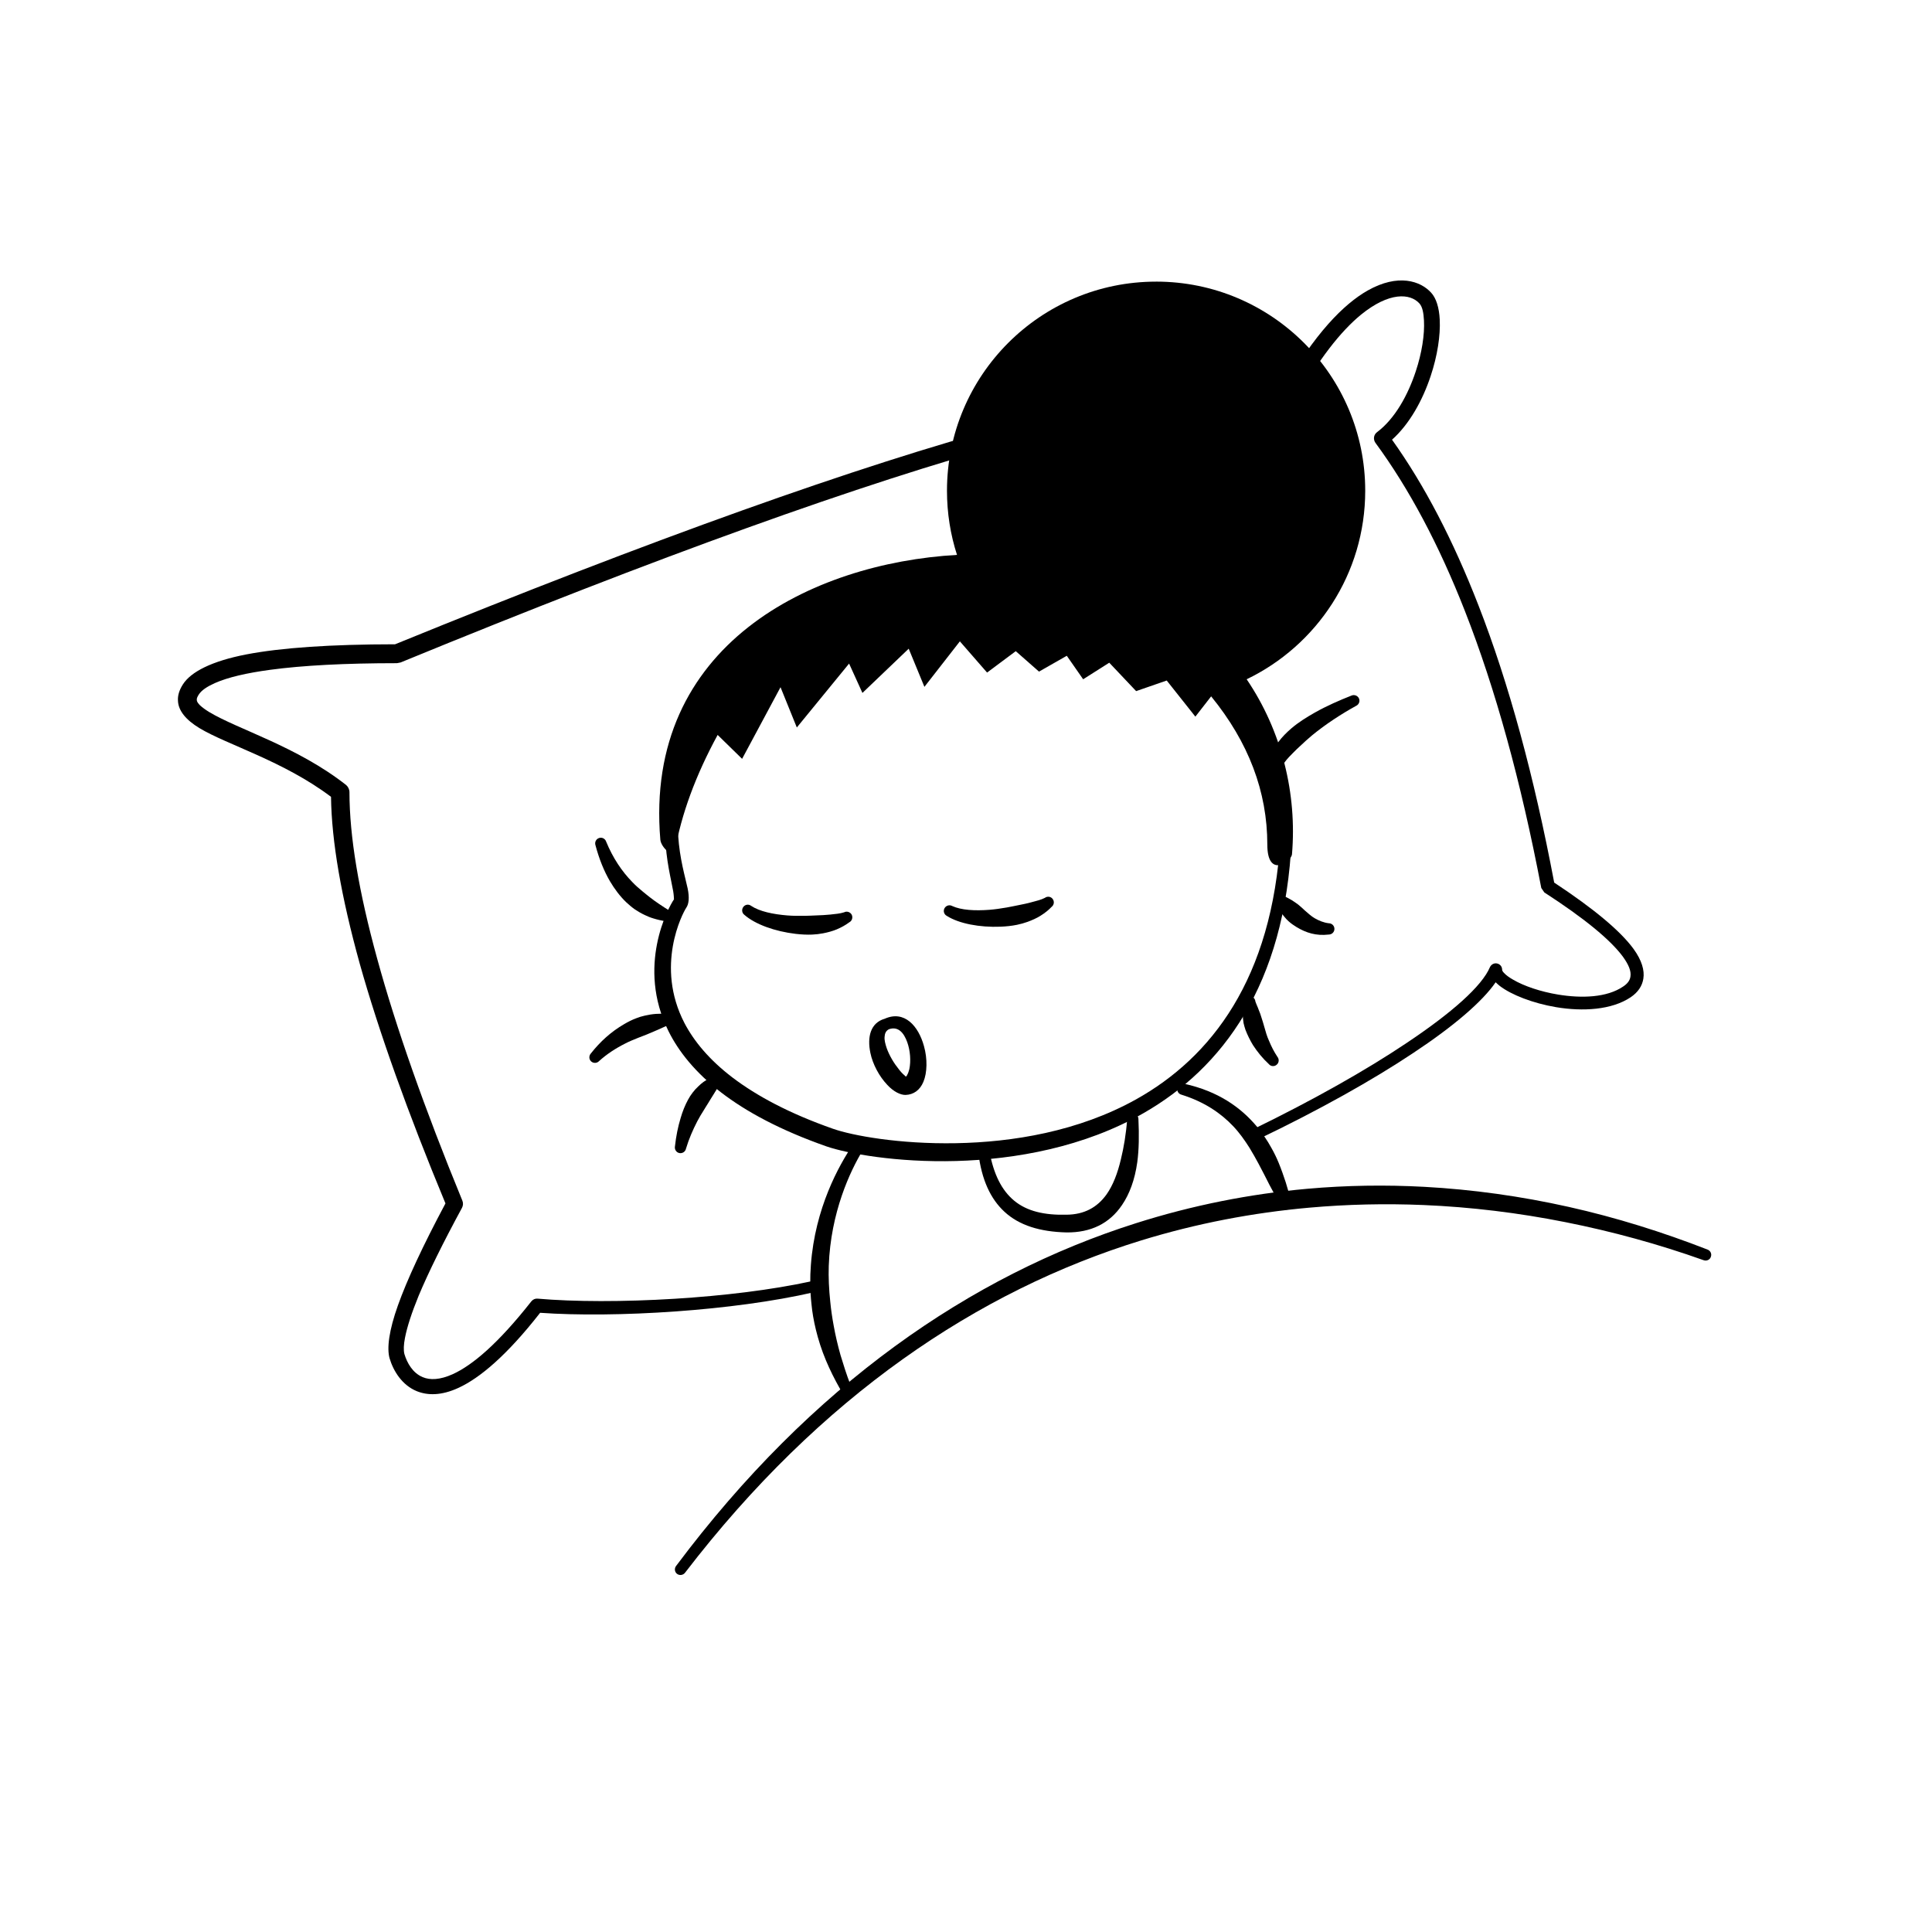 <?xml version="1.0" encoding="UTF-8"?>
<!-- Uploaded to: ICON Repo, www.iconrepo.com, Generator: ICON Repo Mixer Tools -->
<svg fill="#000000" width="800px" height="800px" version="1.1" viewBox="144 144 512 512" xmlns="http://www.w3.org/2000/svg">
 <g fill-rule="evenodd">
  <path d="m450.38 218.63c30.609 0 55.418 24.809 55.418 55.418 0 22.008-12.828 41.02-31.418 49.965 9.367 13.836 13.363 30.402 12.008 46.406-0.156 1.855-6.535 6.57-6.535-2.586 0-14.035-4.965-27.133-14.887-39.293l-4.18 5.375-7.59-9.57-8.109 2.805-7.121-7.527-6.918 4.391-4.336-6.227-7.363 4.195-6.16-5.418-7.602 5.672-7.211-8.273-9.395 12.059-4.164-10.113-12.262 11.723-3.535-7.781-13.852 16.938-4.32-10.676-10.18 18.984-6.484-6.336c-5.844 10.742-9.621 21.02-11.336 30.828-0.34 1.949-3.676-0.996-3.852-3.074-4.356-51.633 40.172-73.285 78.621-75.465-1.727-5.356-2.656-11.07-2.656-17 0-30.609 24.812-55.418 55.418-55.418z"/>
  <path d="m378.48 413.97c-3.828 1.098-4.684 4.867-3.828 9.023 0.305 1.527 0.906 3.09 1.664 4.531 0.805 1.535 1.812 2.91 2.82 3.973 1.664 1.82 3.527 2.695 4.836 2.672 2.117-0.066 3.828-1.262 4.738-3.477 1.008-2.379 1.105-6.106 0.148-9.473-1.461-5.332-5.188-9.562-10.379-7.25zm5.594 15.316c0.203-0.062 0.25-0.258 0.352-0.449 0.254-0.426 0.402-0.93 0.555-1.5 0.453-2.133 0.254-4.898-0.555-7.156-0.855-2.356-2.316-4.297-4.836-3.43-0.855 0.434-1.109 1.184-1.16 1.988-0.098 0.93 0.203 1.953 0.555 3.035 0.707 1.977 1.914 3.988 3.176 5.543 0.504 0.672 1.059 1.27 1.562 1.672 0.102 0.078 0.199 0.23 0.301 0.312l-0.051 0.004s0.051 0 0.051-0.004z"/>
  <path d="m322.61 382.34c0-0.203-0.051-1.254-0.203-2.141-0.551-3.195-1.914-8.148-2.113-14.629-0.102-3.672 0.148-7.824 1.105-12.422 0.152-0.805 0.961-1.34 1.766-1.184 0.805 0.152 1.309 0.938 1.16 1.746-0.707 4.348-0.809 8.254-0.605 11.699 0.402 6.246 1.863 10.988 2.519 14.051 0.504 2.434 0.301 4.129-0.355 5.07-1.055 1.586-8.312 15.508-0.504 30.574 2.519 4.816 6.551 9.73 12.746 14.457 6.398 4.852 15.016 9.5 26.602 13.566 5.141 1.812 17.586 4.106 32.598 3.832 14.965-0.266 32.445-3.086 47.762-11.625 19.898-11.117 36.074-31.918 38.238-69.176 0.051-0.824 0.758-1.461 1.562-1.414 0.855 0.039 1.461 0.746 1.41 1.57-1.711 38.926-18.539 60.762-39.145 72.621-15.871 9.109-34.109 12.312-49.727 12.742-15.77 0.438-28.918-1.988-34.359-3.856-12.191-4.277-21.262-9.164-27.961-14.312-6.852-5.297-11.285-10.863-13.957-16.266-8.516-17.145-0.051-32.727 1.461-34.906z"/>
  <path d="m442.72 440.54c-0.305 4.027-0.906 7.547-1.664 10.652-0.906 3.84-2.117 6.918-3.777 9.293-2.519 3.543-5.996 5.383-10.633 5.426-5.844 0.145-10.477-0.891-13.902-3.738-3.277-2.719-5.441-6.984-6.551-13.152-0.102-0.816-0.855-1.375-1.664-1.254-0.855 0.125-1.41 0.887-1.258 1.703 0.855 7.238 3.273 12.281 6.902 15.641 3.93 3.652 9.473 5.328 16.473 5.496 6.398 0.066 11.387-2.34 14.711-7.281 1.965-2.879 3.379-6.656 4.031-11.324 0.453-3.348 0.504-7.152 0.305-11.441 0-0.82-0.656-1.496-1.512-1.504-0.809-0.008-1.461 0.66-1.461 1.484z"/>
  <path d="m367.7 385.77c-1.105 0.359-2.316 0.449-3.676 0.598-1.16 0.129-2.418 0.176-3.731 0.227-1.008 0.043-2.016 0.094-3.019 0.109-1.562 0.023-3.125 0.016-4.637-0.105-3.777-0.309-7.356-1.055-9.574-2.539-0.652-0.504-1.559-0.383-2.062 0.27s-0.406 1.594 0.25 2.098c2.871 2.527 8.113 4.414 13.652 5.059 1.461 0.164 2.922 0.25 4.336 0.188 1.004-0.047 1.965-0.156 2.922-0.344 1.258-0.246 2.469-0.574 3.574-1.031 1.262-0.535 2.367-1.152 3.328-1.875 0.754-0.383 1.004-1.289 0.652-2.019-0.402-0.73-1.309-1.016-2.016-0.633z"/>
  <path d="m420.91 381.94c-1.008 0.523-2.215 0.801-3.527 1.152-1.105 0.32-2.367 0.562-3.625 0.816-1.008 0.199-1.965 0.41-2.973 0.586-1.562 0.262-3.074 0.5-4.586 0.613-3.828 0.293-7.457 0.105-9.875-1.012-0.703-0.391-1.613-0.125-2.016 0.594-0.402 0.727-0.148 1.633 0.605 2.031 3.223 2.051 8.715 3.09 14.258 2.863 1.461-0.062 2.922-0.207 4.332-0.496 0.957-0.199 1.914-0.461 2.82-0.789 1.211-0.449 2.371-0.957 3.379-1.586 1.156-0.727 2.164-1.504 2.973-2.375 0.652-0.488 0.805-1.426 0.301-2.09-0.453-0.66-1.41-0.801-2.066-0.309z"/>
  <path d="m369.32 510.83c-1.008-2.625-1.812-5.191-2.57-7.695-0.754-2.68-1.359-5.273-1.812-7.809-0.402-2.156-0.707-4.262-0.906-6.312-0.352-3.32-0.504-6.504-0.402-9.543 0.504-14.18 5.691-25.164 8.965-30.547 0.453-0.695 0.254-1.617-0.453-2.07-0.652-0.445-1.609-0.25-2.066 0.441-3.777 5.519-10.074 16.875-11.184 31.918-0.25 3.285-0.25 6.742 0.152 10.34 0.203 2.215 0.605 4.484 1.16 6.785 0.652 2.676 1.512 5.402 2.668 8.156 1.059 2.531 2.316 5.055 3.777 7.629 0.355 0.746 1.262 1.059 2.016 0.699 0.707-0.355 1.059-1.254 0.656-1.992z"/>
  <path d="m482.82 348.57c0.402-0.969 1.059-1.781 1.715-2.676 0.602-0.824 1.359-1.602 2.164-2.402 0.605-0.613 1.211-1.219 1.914-1.84 0.957-0.906 1.965-1.828 3.023-2.715 3.68-3.039 7.961-5.797 11.738-7.875 0.758-0.348 1.109-1.238 0.758-1.988-0.352-0.746-1.262-1.07-2.016-0.723-3.074 1.211-6.5 2.695-9.723 4.519-2.168 1.227-4.285 2.559-6.098 4.094-1.309 1.121-2.519 2.34-3.477 3.629-0.656 0.867-1.207 1.75-1.613 2.672-0.703 1.543-1.156 3.055-1.309 4.609-0.152 0.801 0.301 1.613 1.109 1.805 0.805 0.188 1.613-0.309 1.812-1.109z"/>
  <path d="m482.22 383.61c0.355 0.629 0.605 1.184 0.957 1.758 0.406 0.59 0.758 1.109 1.211 1.613 0.352 0.434 0.707 0.82 1.109 1.172 0.652 0.59 1.359 1.078 2.066 1.508 2.566 1.559 5.238 2.394 8.562 2.004 0.855 0 1.512-0.668 1.512-1.496 0-0.824-0.656-1.496-1.512-1.496-1.41-0.18-2.57-0.688-3.676-1.309-0.957-0.535-1.715-1.285-2.621-2.047-0.555-0.504-1.109-1.059-1.766-1.574-0.551-0.434-1.156-0.816-1.762-1.211-0.656-0.398-1.258-0.684-2.016-1.066-0.555-0.574-1.512-0.562-2.117 0.027-0.551 0.598-0.551 1.543 0.051 2.117z"/>
  <path d="m473.71 409.62c-0.152 0.766-0.254 1.445-0.355 2.199v1.48c0.051 0.629 0.102 1.234 0.203 1.84 0.152 0.613 0.301 1.207 0.504 1.785 0.555 1.418 1.211 2.746 1.965 4.004 1.211 1.863 2.57 3.535 4.231 5.07 0.504 0.633 1.461 0.707 2.066 0.172 0.656-0.535 0.707-1.48 0.203-2.106-0.906-1.352-1.613-2.762-2.219-4.227-0.555-1.199-0.906-2.445-1.258-3.715-0.254-0.816-0.453-1.656-0.758-2.492-0.199-0.707-0.453-1.375-0.754-2.086-0.254-0.746-0.605-1.391-0.855-2.16-0.051-0.824-0.809-1.438-1.613-1.371-0.805 0.066-1.461 0.785-1.359 1.605z"/>
  <path d="m332.74 429.33c-0.805 0.418-1.559 0.859-2.316 1.398-0.504 0.352-0.906 0.742-1.359 1.164-0.555 0.508-1.059 1.062-1.512 1.664-0.453 0.578-0.855 1.211-1.211 1.871-0.805 1.484-1.461 3.106-1.965 4.859-0.703 2.301-1.207 4.797-1.508 7.516-0.152 0.812 0.352 1.602 1.156 1.77 0.809 0.164 1.613-0.359 1.766-1.164 0.805-2.688 1.863-5.047 2.973-7.211 0.551-1.035 1.105-1.996 1.711-2.926 0.352-0.641 0.805-1.254 1.16-1.871 0.504-0.805 0.957-1.594 1.461-2.367 0.555-0.832 0.957-1.648 1.562-2.418 0.602-0.527 0.703-1.477 0.148-2.106-0.504-0.629-1.461-0.711-2.066-0.18z"/>
  <path d="m320.75 412.67c-1.008-0.035-1.965-0.051-2.922 0.023-1.008 0.07-1.965 0.234-2.922 0.453-0.809 0.176-1.562 0.406-2.269 0.688-1.156 0.43-2.215 0.973-3.223 1.566-3.477 2.016-6.348 4.625-8.816 7.762-0.555 0.602-0.555 1.551 0.051 2.113 0.602 0.559 1.562 0.523 2.113-0.078 2.117-1.91 4.434-3.402 6.953-4.668 1.059-0.555 2.219-1.016 3.375-1.484 0.758-0.309 1.512-0.59 2.32-0.902 0.957-0.395 1.914-0.805 2.871-1.219 1.008-0.422 1.914-0.902 2.973-1.305 0.805-0.141 1.359-0.914 1.207-1.73-0.098-0.809-0.906-1.359-1.711-1.219z"/>
  <path d="m321.45 385.32c-0.957-0.52-1.812-1.125-2.719-1.719-0.855-0.574-1.715-1.191-2.519-1.82-0.656-0.5-1.258-1.016-1.914-1.543-0.957-0.777-1.863-1.578-2.723-2.481-2.769-2.832-5.137-6.34-6.949-10.738-0.254-0.781-1.109-1.199-1.867-0.938-0.805 0.27-1.207 1.113-0.957 1.895 0.957 3.598 2.219 6.766 3.832 9.543 1.258 2.121 2.668 3.996 4.332 5.598 0.754 0.695 1.512 1.34 2.316 1.902 0.855 0.566 1.715 1.066 2.621 1.484 0.703 0.336 1.41 0.637 2.215 0.875 1.109 0.348 2.219 0.594 3.426 0.777 0.758 0.262 1.613-0.168 1.863-0.949 0.254-0.781-0.148-1.625-0.957-1.887z"/>
  <path d="m486.25 462.48c-0.504-1.637-0.957-3.356-1.512-5.137-0.555-1.691-1.156-3.418-1.863-5.148-0.555-1.355-1.207-2.707-1.965-4.031-1.059-1.949-2.367-3.84-3.828-5.621-4.281-5.086-10.227-9.336-19.246-11.336-0.805-0.215-1.613 0.266-1.812 1.062-0.203 0.797 0.25 1.617 1.059 1.828 6.094 1.902 10.426 4.887 13.703 8.332 1.711 1.801 3.07 3.75 4.332 5.734 0.855 1.398 1.66 2.832 2.418 4.246 1.008 1.891 1.965 3.758 2.871 5.566 1.059 2.027 2.117 3.918 3.125 5.711 0.301 0.754 1.207 1.098 1.965 0.766 0.754-0.332 1.105-1.215 0.754-1.973z"/>
  <path d="m596.54 475.16c-11.992-4.672-24.285-8.52-36.828-11.324-12.598-2.816-25.395-4.613-38.289-5.316-10.277-0.551-20.605-0.402-30.934 0.516-15.215 1.355-30.48 4.367-45.496 9.141-43.781 13.895-85.898 42.812-121.82 90.816-0.504 0.652-0.402 1.594 0.25 2.094 0.656 0.496 1.613 0.367 2.117-0.293 35.922-46.824 77.688-74.758 120.86-88.059 14.762-4.535 29.625-7.352 44.539-8.688 10.125-0.902 20.203-1.121 30.277-0.703 12.645 0.527 25.242 2.074 37.637 4.539 12.441 2.473 24.684 5.828 36.625 10.082 0.805 0.285 1.664-0.109 1.914-0.883 0.305-0.773-0.102-1.633-0.855-1.922z"/>
  <path d="m483.78 247.59c8.516-15.188 16.375-23.039 22.672-26.605 8.062-4.551 14.008-2.539 16.828 0.594 1.309 1.418 2.117 3.926 2.266 7.156 0.203 4.129-0.605 9.555-2.418 14.957-2.117 6.379-5.59 12.691-10.227 16.832 8.613 12.051 16.223 26.699 22.922 43.938 8.062 20.719 14.711 45.191 20.055 73.434 10.629 7.012 17.633 12.898 21.059 17.621 2.164 3 2.922 5.648 2.566 7.852-0.301 1.895-1.359 3.562-3.375 4.926-5.035 3.367-12.695 3.801-19.746 2.617-6.199-1.043-11.891-3.293-14.914-5.617-0.402-0.32-0.758-0.648-1.109-0.98-3.477 5.078-11.082 11.633-21.914 18.789-10.781 7.18-24.84 15.055-41.062 22.836-0.703 0.355-1.613 0.043-1.965-0.695-0.352-0.742-0.051-1.641 0.707-1.996 15.969-7.773 29.875-15.633 40.555-22.789 12.094-8.07 20.051-15.125 22.168-20.156 0.352-0.727 1.109-1.133 1.863-0.977 0.809 0.156 1.363 0.832 1.363 1.617 0 0.305 0.199 0.578 0.504 0.895 0.551 0.602 1.359 1.184 2.367 1.762 2.871 1.699 7.305 3.207 11.988 3.977 6.199 1.016 12.898 0.816 17.23-2.144 1.109-0.734 1.766-1.578 1.914-2.606 0.254-1.5-0.504-3.219-1.965-5.258-3.375-4.582-10.328-10.25-20.855-17.07l-0.805-1.18c-5.394-28.277-12.145-52.758-20.254-73.434-6.902-17.609-14.812-32.445-23.68-44.508-0.656-0.902-0.504-2.168 0.402-2.84 4.785-3.598 8.211-9.871 10.277-16.148 1.613-4.856 2.367-9.734 2.168-13.445-0.102-2.016-0.402-3.648-1.211-4.531-2.418-2.676-7.961-3.148-15.516 3.012-5.242 4.312-11.285 11.762-17.836 23.777-0.453 0.906-1.512 1.344-2.519 1.062-12.996-3.723-36.879-0.664-71.742 8.848-39.953 10.91-94.062 30.391-162.38 58.449l-0.957 0.188c-13.754 0.004-24.938 0.59-33.551 1.75-6.352 0.855-11.285 2.008-14.711 3.527-2.016 0.906-3.527 1.879-4.285 3.066-0.301 0.504-0.555 0.945-0.504 1.379 0 0.535 0.402 0.973 0.855 1.449 0.656 0.602 1.465 1.184 2.422 1.773 7.606 4.594 23.324 9.152 36.273 19.324 0.555 0.465 0.906 1.18 0.906 1.934 0 11.668 2.469 26.375 7.356 44.141 4.988 18.203 12.496 39.57 22.57 64.105 0.254 0.613 0.203 1.309-0.102 1.887-5.035 9.293-8.867 17.055-11.484 23.293-1.867 4.57-3.074 8.297-3.629 11.184-0.352 1.809-0.402 3.231-0.152 4.266 0.707 2.348 2.168 5.008 4.836 6.125 1.965 0.836 4.586 0.742 7.961-0.773 5.293-2.406 12.094-8.18 20.859-19.32 0.402-0.492 1.008-0.762 1.613-0.707 9.672 0.848 22.871 0.875 36.426 0.031 12.645-0.785 25.543-2.312 36.223-4.644 0.754-0.18 1.562 0.328 1.762 1.133 0.203 0.809-0.352 1.602-1.156 1.785-10.734 2.477-23.832 4.172-36.578 5.082-13.301 0.953-26.25 1.062-35.973 0.367-8.918 11.422-16.07 17.309-21.562 19.855-4.637 2.16-8.312 2.055-11.133 0.914-3.879-1.59-6.199-5.312-7.207-8.723-0.754-2.691-0.148-7.387 2.219-14.02 2.418-6.773 6.598-15.777 12.594-27.012-10.074-24.281-17.633-45.469-22.723-63.555-4.887-17.648-7.453-32.383-7.606-44.195-12.594-9.496-27.559-13.793-34.863-18.207-3.629-2.191-5.594-4.648-5.695-7.231-0.098-1.344 0.305-2.801 1.312-4.367 2.113-3.32 7.656-6.164 16.777-7.93 9.219-1.777 22.367-2.68 39.445-2.691 68.418-27.906 122.58-47.281 162.63-58.098 34.559-9.336 58.691-12.258 72.445-9.055z"/>
 </g>
</svg>